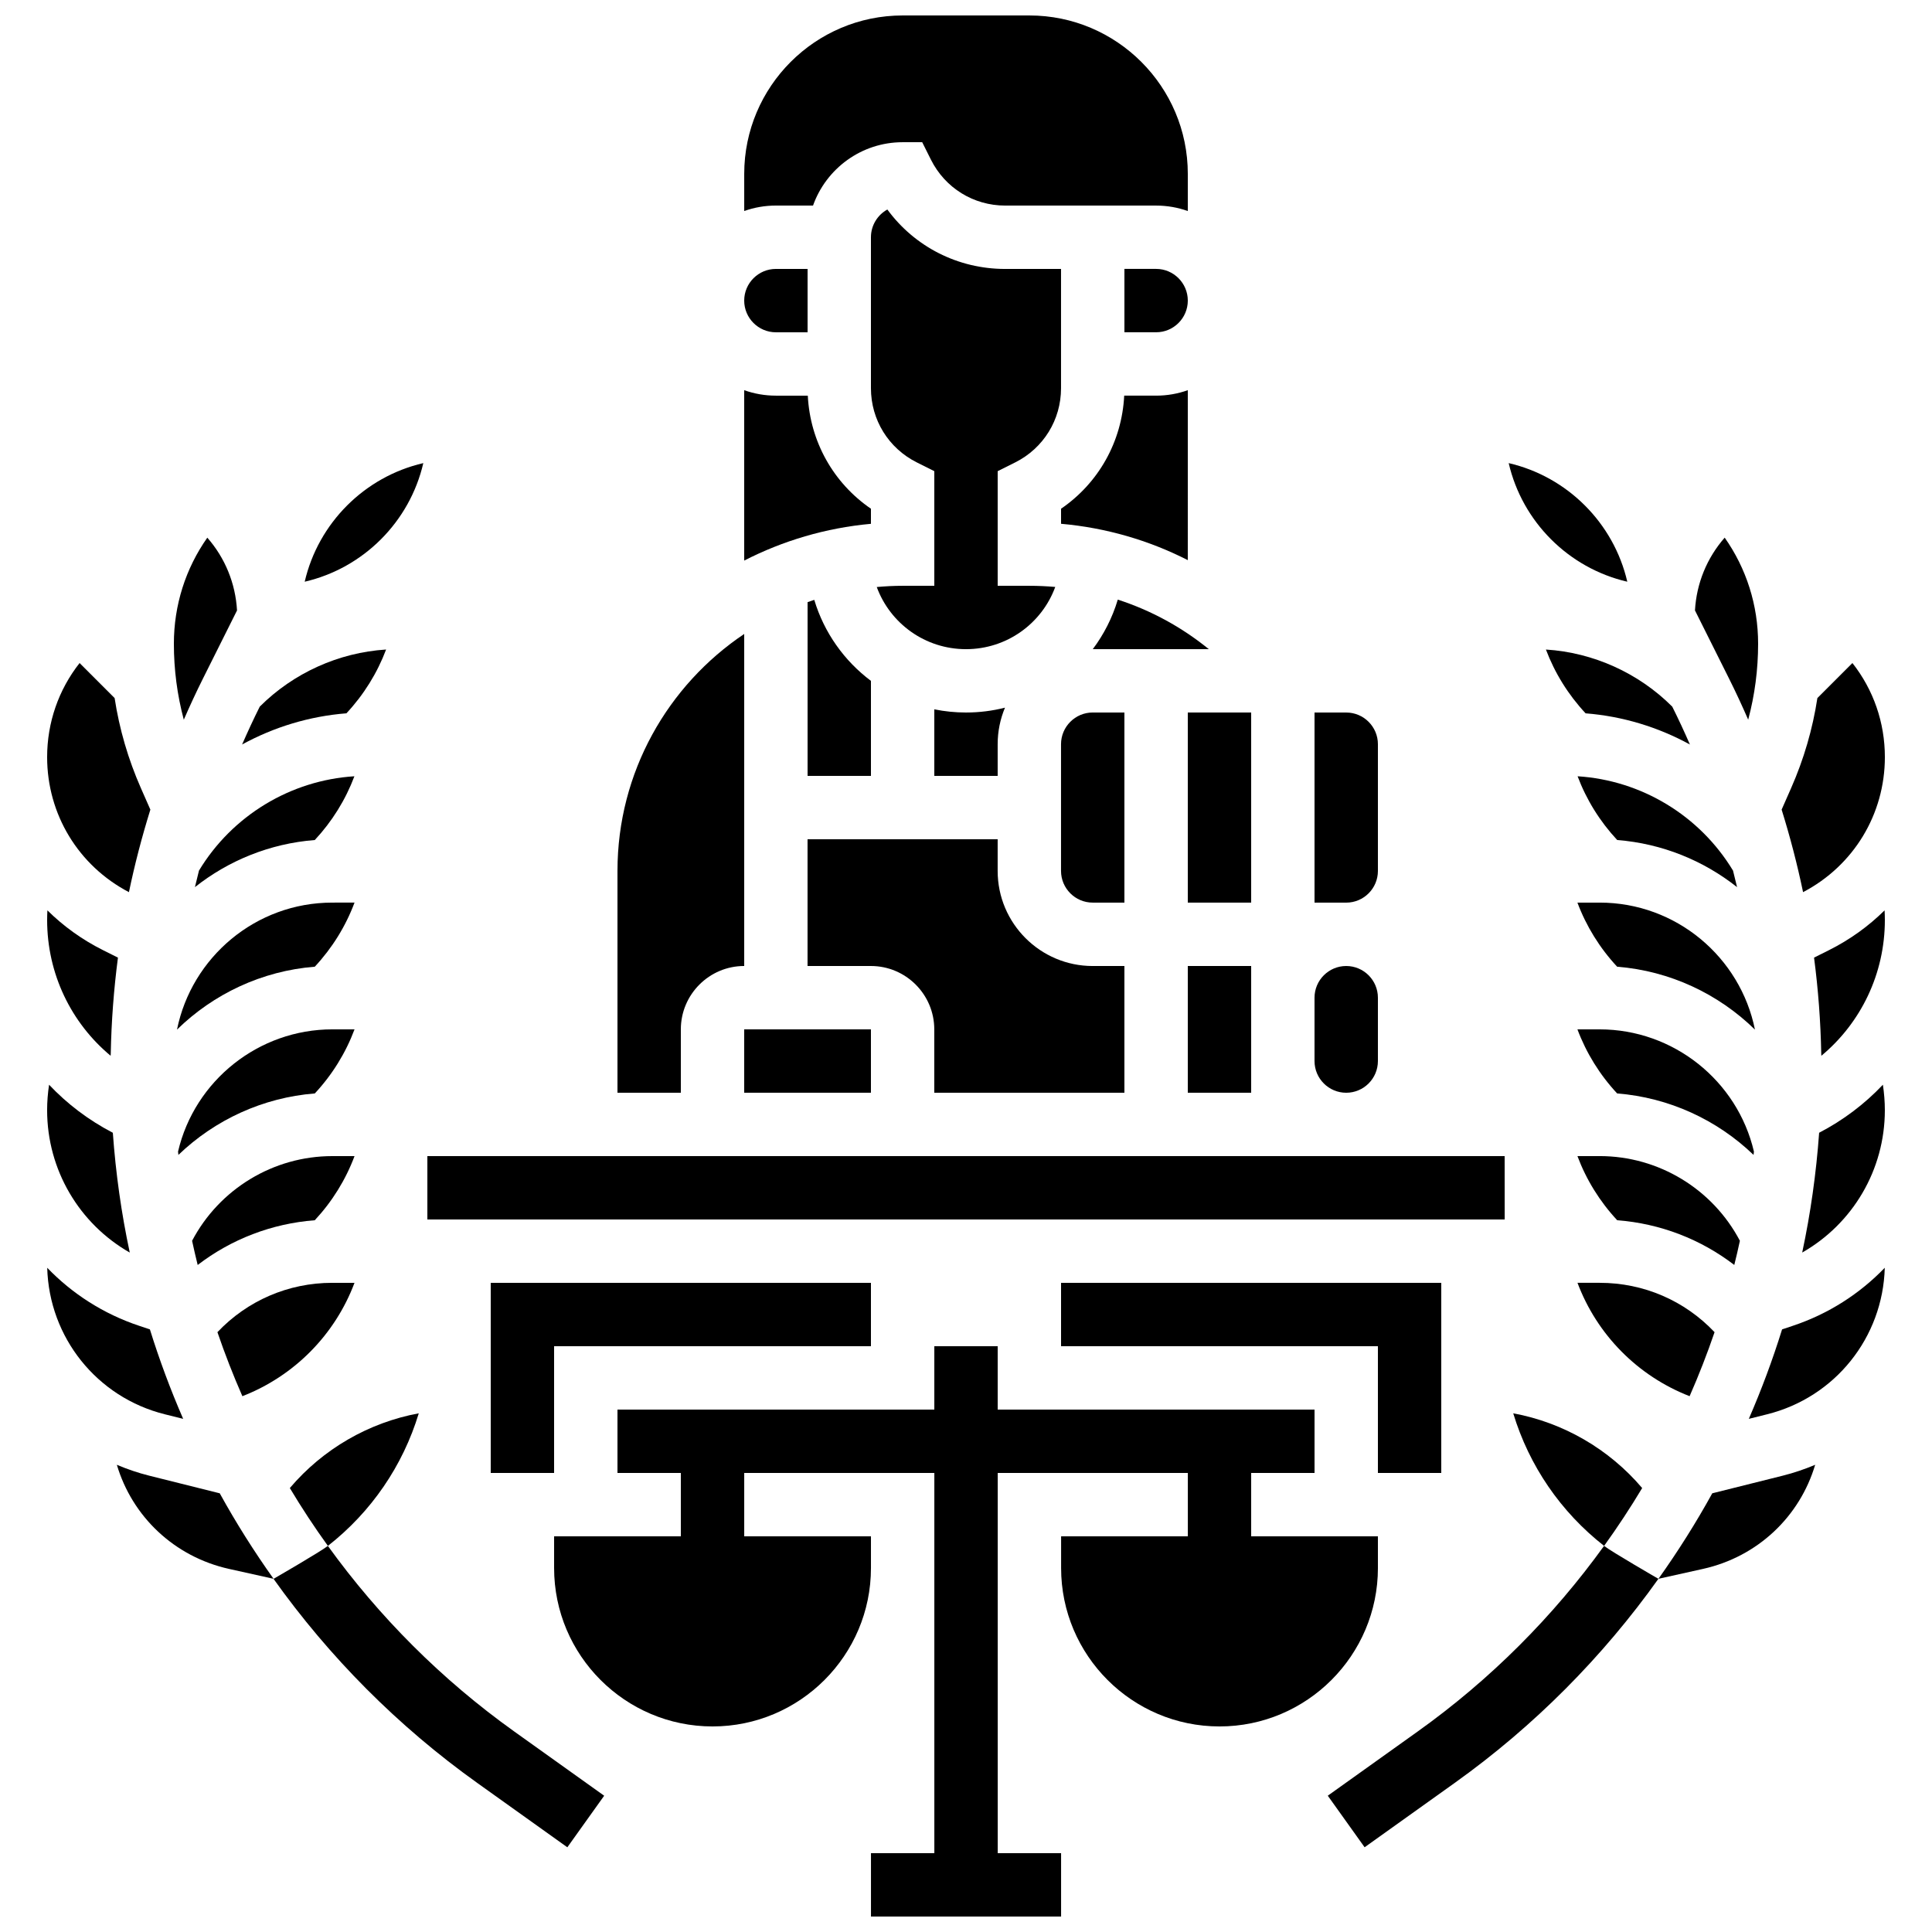 <?xml version="1.0" encoding="UTF-8"?>
<!-- Uploaded to: ICON Repo, www.svgrepo.com, Generator: ICON Repo Mixer Tools -->
<svg width="800px" height="800px" version="1.1" viewBox="144 144 512 512" xmlns="http://www.w3.org/2000/svg">
 <defs>
  <clipPath id="b">
   <path d="m290 500h220v151.9h-220z"/>
  </clipPath>
  <clipPath id="a">
   <path d="m341 148.09h118v51.906h-118z"/>
  </clipPath>
 </defs>
 <g clip-path="url(#b)">
  <path d="m509.16 559.54v-8.398h-33.586v-16.793h16.793v-16.793h-83.969v-16.793h-16.793v16.793h-83.969v16.793h16.793v16.793h-33.586v8.398c0 23.148 18.836 41.984 41.984 41.984 23.148 0 41.984-18.836 41.984-41.984v-8.398h-33.586v-16.793h50.383v100.76h-16.793v16.793h50.383v-16.793h-16.793v-100.76h50.383v16.793h-33.586v8.398c0 23.148 18.836 41.984 41.984 41.984 23.141 0 41.973-18.836 41.973-41.984z"/>
 </g>
 <path d="m458.78 223.66c0-4.629-3.766-8.398-8.398-8.398h-8.398v16.793h8.398c4.629 0.004 8.398-3.762 8.398-8.395z"/>
 <path d="m425.19 278.82v3.988c11.879 1.055 23.234 4.352 33.586 9.633l0.004-45.035c-2.629 0.934-5.453 1.445-8.398 1.445h-8.457c-0.609 12.18-6.793 23.168-16.734 29.969z"/>
 <path d="m379.16 199.52c-2.594 1.43-4.352 4.191-4.352 7.356v40c0 8.379 4.656 15.914 12.152 19.664l4.641 2.32v30.383h-8.398c-2.309 0-4.594 0.121-6.852 0.324 3.551 9.656 12.82 16.469 23.648 16.469 10.836 0 20.109-6.824 23.652-16.488-2.266-0.199-4.551-0.305-6.856-0.305h-8.398v-30.379l4.641-2.32c7.492-3.75 12.148-11.285 12.148-19.668v-31.602h-14.812c-12.527 0-23.988-5.902-31.215-15.754z"/>
 <path d="m324.43 416.79c0-9.258 7.535-16.793 16.793-16.793v-87.992c-20.238 13.574-33.586 36.656-33.586 62.801v58.777h16.793z"/>
 <path d="m341.22 416.79h33.586v16.793h-33.586z"/>
 <path d="m374.81 278.82c-9.938-6.801-16.125-17.789-16.734-29.969h-8.457c-2.945 0-5.769-0.512-8.398-1.445v45.152c10.242-5.25 21.586-8.652 33.586-9.742z"/>
 <path d="m391.6 331.98v17.637h16.793v-8.398c0-3.43 0.691-6.695 1.938-9.68-3.309 0.84-6.769 1.285-10.332 1.285-2.875 0-5.684-0.293-8.398-0.844z"/>
 <g clip-path="url(#a)">
  <path d="m359.46 198.48c3.465-9.773 12.801-16.793 23.746-16.793h5.188l2.32 4.641c3.754 7.492 11.285 12.152 19.668 12.152h40c2.945 0 5.769 0.512 8.398 1.445v-9.844c0-23.148-18.836-41.984-41.984-41.984h-33.586c-23.148 0-41.984 18.836-41.984 41.984v9.84c2.629-0.934 5.453-1.445 8.398-1.445z"/>
 </g>
 <path d="m349.62 232.06h8.398v-16.793h-8.398c-4.629 0-8.398 3.766-8.398 8.398 0.004 4.629 3.769 8.395 8.398 8.395z"/>
 <path d="m441.98 332.82h-8.398c-4.629 0-8.398 3.766-8.398 8.398v33.586c0 4.629 3.766 8.398 8.398 8.398h8.398z"/>
 <path d="m359.79 302.97c-0.594 0.195-1.184 0.391-1.773 0.602v46.047h16.793v-25.18c-7.062-5.297-12.414-12.766-15.02-21.469z"/>
 <path d="m575.25 298.16c-3.602-15.559-15.875-27.828-31.43-31.43 3.598 15.555 15.871 27.828 31.43 31.43z"/>
 <path d="m509.16 374.81v-33.586c0-4.629-3.766-8.398-8.398-8.398h-8.398v50.383h8.398c4.633-0.004 8.398-3.769 8.398-8.398z"/>
 <path d="m458.78 400h16.793v33.586h-16.793z"/>
 <path d="m500.76 433.59c4.629 0 8.398-3.766 8.398-8.398v-16.793c0-4.629-3.766-8.398-8.398-8.398-4.629 0-8.398 3.766-8.398 8.398v16.793c0 4.633 3.766 8.398 8.398 8.398z"/>
 <path d="m441.98 433.59v-33.586h-8.398c-13.891 0-25.191-11.301-25.191-25.191v-8.398h-50.383v33.586h16.793c9.258 0 16.793 7.535 16.793 16.793v16.793z"/>
 <path d="m433.6 316.03h30.742c-7.188-5.852-15.344-10.285-24.117-13.125-1.43 4.801-3.699 9.227-6.625 13.125z"/>
 <path d="m458.78 332.82h16.793v50.383h-16.793z"/>
 <path d="m541.23 467.17h1.516 0.012l-0.012-16.793h-285.49v16.793z"/>
 <path d="m290.84 534.35v-33.586h83.969v-16.797h-100.76v50.383z"/>
 <path d="m525.95 534.35v-50.383h-100.76v16.797h83.969v33.586z"/>
 <path d="m256.18 266.73c-15.559 3.602-27.828 15.875-31.43 31.43 15.555-3.598 27.828-15.871 31.43-31.43z"/>
 <path d="m230.89 553.68c-2.012 1.574-14.402 8.73-14.402 8.73 14.719 20.652 32.871 39.008 53.988 54.086l23.875 17.055 9.762-13.664-23.875-17.055c-19.234-13.742-35.824-30.41-49.348-49.152z"/>
 <path d="m519.75 602.83-23.875 17.051 9.762 13.664 23.875-17.055c21.113-15.082 39.27-33.434 53.984-54.086 0 0-12.387-7.152-14.398-8.73-13.52 18.746-30.109 35.414-49.348 49.156z"/>
 <path d="m607.29 334.72c1.746-6.539 2.629-13.273 2.629-20.133 0-10.203-3.102-19.93-8.859-28.105-4.723 5.394-7.469 12.117-7.875 19.285l9.023 18.047c1.793 3.586 3.481 7.231 5.082 10.906z"/>
 <path d="m564.2 333.04c9.797 0.77 19.207 3.641 27.645 8.262-1.469-3.363-3.008-6.695-4.652-9.977l-0.031-0.062c-8.926-8.922-20.922-14.336-33.477-15.129 2.359 6.246 5.906 11.961 10.516 16.906z"/>
 <path d="m567.93 383.2h-5.898c2.352 6.277 5.906 12.02 10.527 16.988 14.02 1.113 26.863 7.215 36.52 16.672-3.867-19.176-20.848-33.66-41.148-33.66z"/>
 <path d="m604.34 379.1c-0.34-1.465-0.703-2.926-1.074-4.383-8.805-14.578-24.27-23.934-41.188-24.996 2.356 6.242 5.898 11.949 10.496 16.891 11.941 0.941 22.883 5.461 31.766 12.488z"/>
 <path d="m643.51 344.64c0-9.156-3.023-17.848-8.602-24.93l-9.285 9.285c-1.254 8.203-3.582 16.199-6.977 23.898l-2.496 5.664c2.238 7.195 4.144 14.492 5.68 21.871 13.383-7.004 21.68-20.637 21.68-35.789z"/>
 <path d="m562.05 483.96c5.164 13.746 15.945 24.691 29.715 30.043 2.438-5.555 4.648-11.215 6.613-16.965-7.91-8.355-18.777-13.078-30.438-13.078z"/>
 <path d="m616.27 496.3c-2.508 8.07-5.457 15.98-8.816 23.711l4.883-1.219c17.996-4.5 30.656-20.371 31.145-38.82-6.606 6.863-14.883 12.215-24.363 15.375z"/>
 <path d="m545.02 518.54c4.211 13.902 12.594 26.152 24.082 35.137 3.582-4.969 6.945-10.086 10.09-15.328-8.805-10.371-20.91-17.352-34.172-19.809z"/>
 <path d="m597.77 539.74c-4.312 7.812-9.078 15.379-14.266 22.66l11.789-2.621c14.582-3.238 25.691-13.938 29.746-27.598-2.762 1.172-5.641 2.148-8.625 2.898z"/>
 <path d="m608.81 449.18c-4.402-18.84-21.387-32.387-40.875-32.387h-5.898c2.352 6.277 5.906 12.016 10.523 16.98 13.727 1.086 26.465 6.969 36.152 16.289 0.035-0.297 0.07-0.59 0.098-0.883z"/>
 <path d="m628.68 395.81-3.938 1.969c1.102 8.434 1.742 16.926 1.906 25.426 0.008 0.195 0.023 0.391 0.031 0.586 10.5-8.73 16.828-21.789 16.828-35.957 0-0.863-0.027-1.723-0.074-2.578-4.246 4.199-9.199 7.777-14.754 10.555z"/>
 <path d="m626.09 444.19c-0.773 10.727-2.266 21.336-4.488 31.746 13.367-7.609 21.902-21.895 21.902-37.723 0-2.258-0.188-4.516-0.516-6.754-4.805 5.09-10.5 9.406-16.898 12.73z"/>
 <path d="m605.09 472.82c-7.223-13.715-21.523-22.445-37.156-22.445h-5.898c2.356 6.281 5.91 12.023 10.535 16.996 11.41 0.883 22.113 5.016 31.031 11.855 0.531-2.129 1.027-4.262 1.488-6.406z"/>
 <path d="m232.06 383.2c-20.301 0-37.277 14.484-41.152 33.656 9.66-9.457 22.5-15.559 36.52-16.672 4.621-4.969 8.176-10.711 10.527-16.988z"/>
 <path d="m173.32 423.79c0.004-0.195 0.023-0.391 0.031-0.586 0.164-8.5 0.805-16.988 1.906-25.426l-3.938-1.969c-5.555-2.777-10.508-6.356-14.754-10.555-0.051 0.859-0.074 1.719-0.074 2.582 0 14.168 6.324 27.227 16.828 35.953z"/>
 <path d="m197.79 323.82 9.023-18.047c-0.406-7.168-3.152-13.891-7.875-19.285-5.758 8.176-8.859 17.902-8.859 28.105 0 6.859 0.883 13.594 2.629 20.133 1.605-3.676 3.289-7.32 5.082-10.906z"/>
 <path d="m246.32 316.13c-12.555 0.797-24.551 6.207-33.477 15.129l-0.031 0.062c-1.641 3.281-3.18 6.613-4.652 9.977 8.438-4.621 17.848-7.492 27.645-8.262 4.609-4.941 8.156-10.656 10.516-16.906z"/>
 <path d="m178.17 380.43c1.535-7.379 3.441-14.676 5.68-21.871l-2.496-5.664c-3.394-7.699-5.723-15.695-6.977-23.898l-9.285-9.285c-5.578 7.086-8.602 15.777-8.602 24.934 0 15.152 8.293 28.785 21.68 35.785z"/>
 <path d="m237.92 349.72c-16.918 1.062-32.383 10.418-41.188 24.996-0.371 1.457-0.734 2.918-1.074 4.383 8.879-7.027 19.82-11.547 31.766-12.484 4.598-4.945 8.141-10.652 10.496-16.895z"/>
 <path d="m232.06 450.38c-15.633 0-29.934 8.73-37.156 22.445 0.461 2.144 0.961 4.277 1.484 6.406 8.918-6.84 19.621-10.973 31.031-11.855 4.625-4.969 8.18-10.715 10.535-16.996z"/>
 <path d="m178.39 475.94c-2.227-10.41-3.719-21.02-4.488-31.746-6.402-3.328-12.094-7.641-16.898-12.73-0.332 2.234-0.516 4.492-0.516 6.75 0 15.828 8.531 30.109 21.902 37.727z"/>
 <path d="m183.59 535.08c-2.988-0.746-5.863-1.727-8.625-2.898 4.055 13.664 15.164 24.359 29.746 27.598l11.789 2.621c-5.188-7.281-9.957-14.848-14.266-22.66z"/>
 <path d="m254.98 518.54c-13.262 2.457-25.367 9.438-34.172 19.809 3.144 5.246 6.504 10.363 10.09 15.328 11.488-8.984 19.871-21.234 24.082-35.137z"/>
 <path d="m192.54 520.01c-3.359-7.731-6.309-15.645-8.816-23.711l-2.848-0.949c-9.484-3.16-17.762-8.516-24.363-15.375 0.488 18.449 13.152 34.32 31.145 38.82z"/>
 <path d="m201.62 497.04c1.965 5.75 4.176 11.41 6.613 16.965 13.77-5.352 24.551-16.301 29.715-30.043h-5.891c-11.66 0-22.531 4.727-30.438 13.078z"/>
 <path d="m232.06 416.79c-19.488 0-36.473 13.547-40.875 32.387 0.031 0.293 0.062 0.586 0.094 0.883 9.688-9.32 22.43-15.203 36.152-16.289 4.621-4.965 8.172-10.707 10.523-16.98z"/>
</svg>